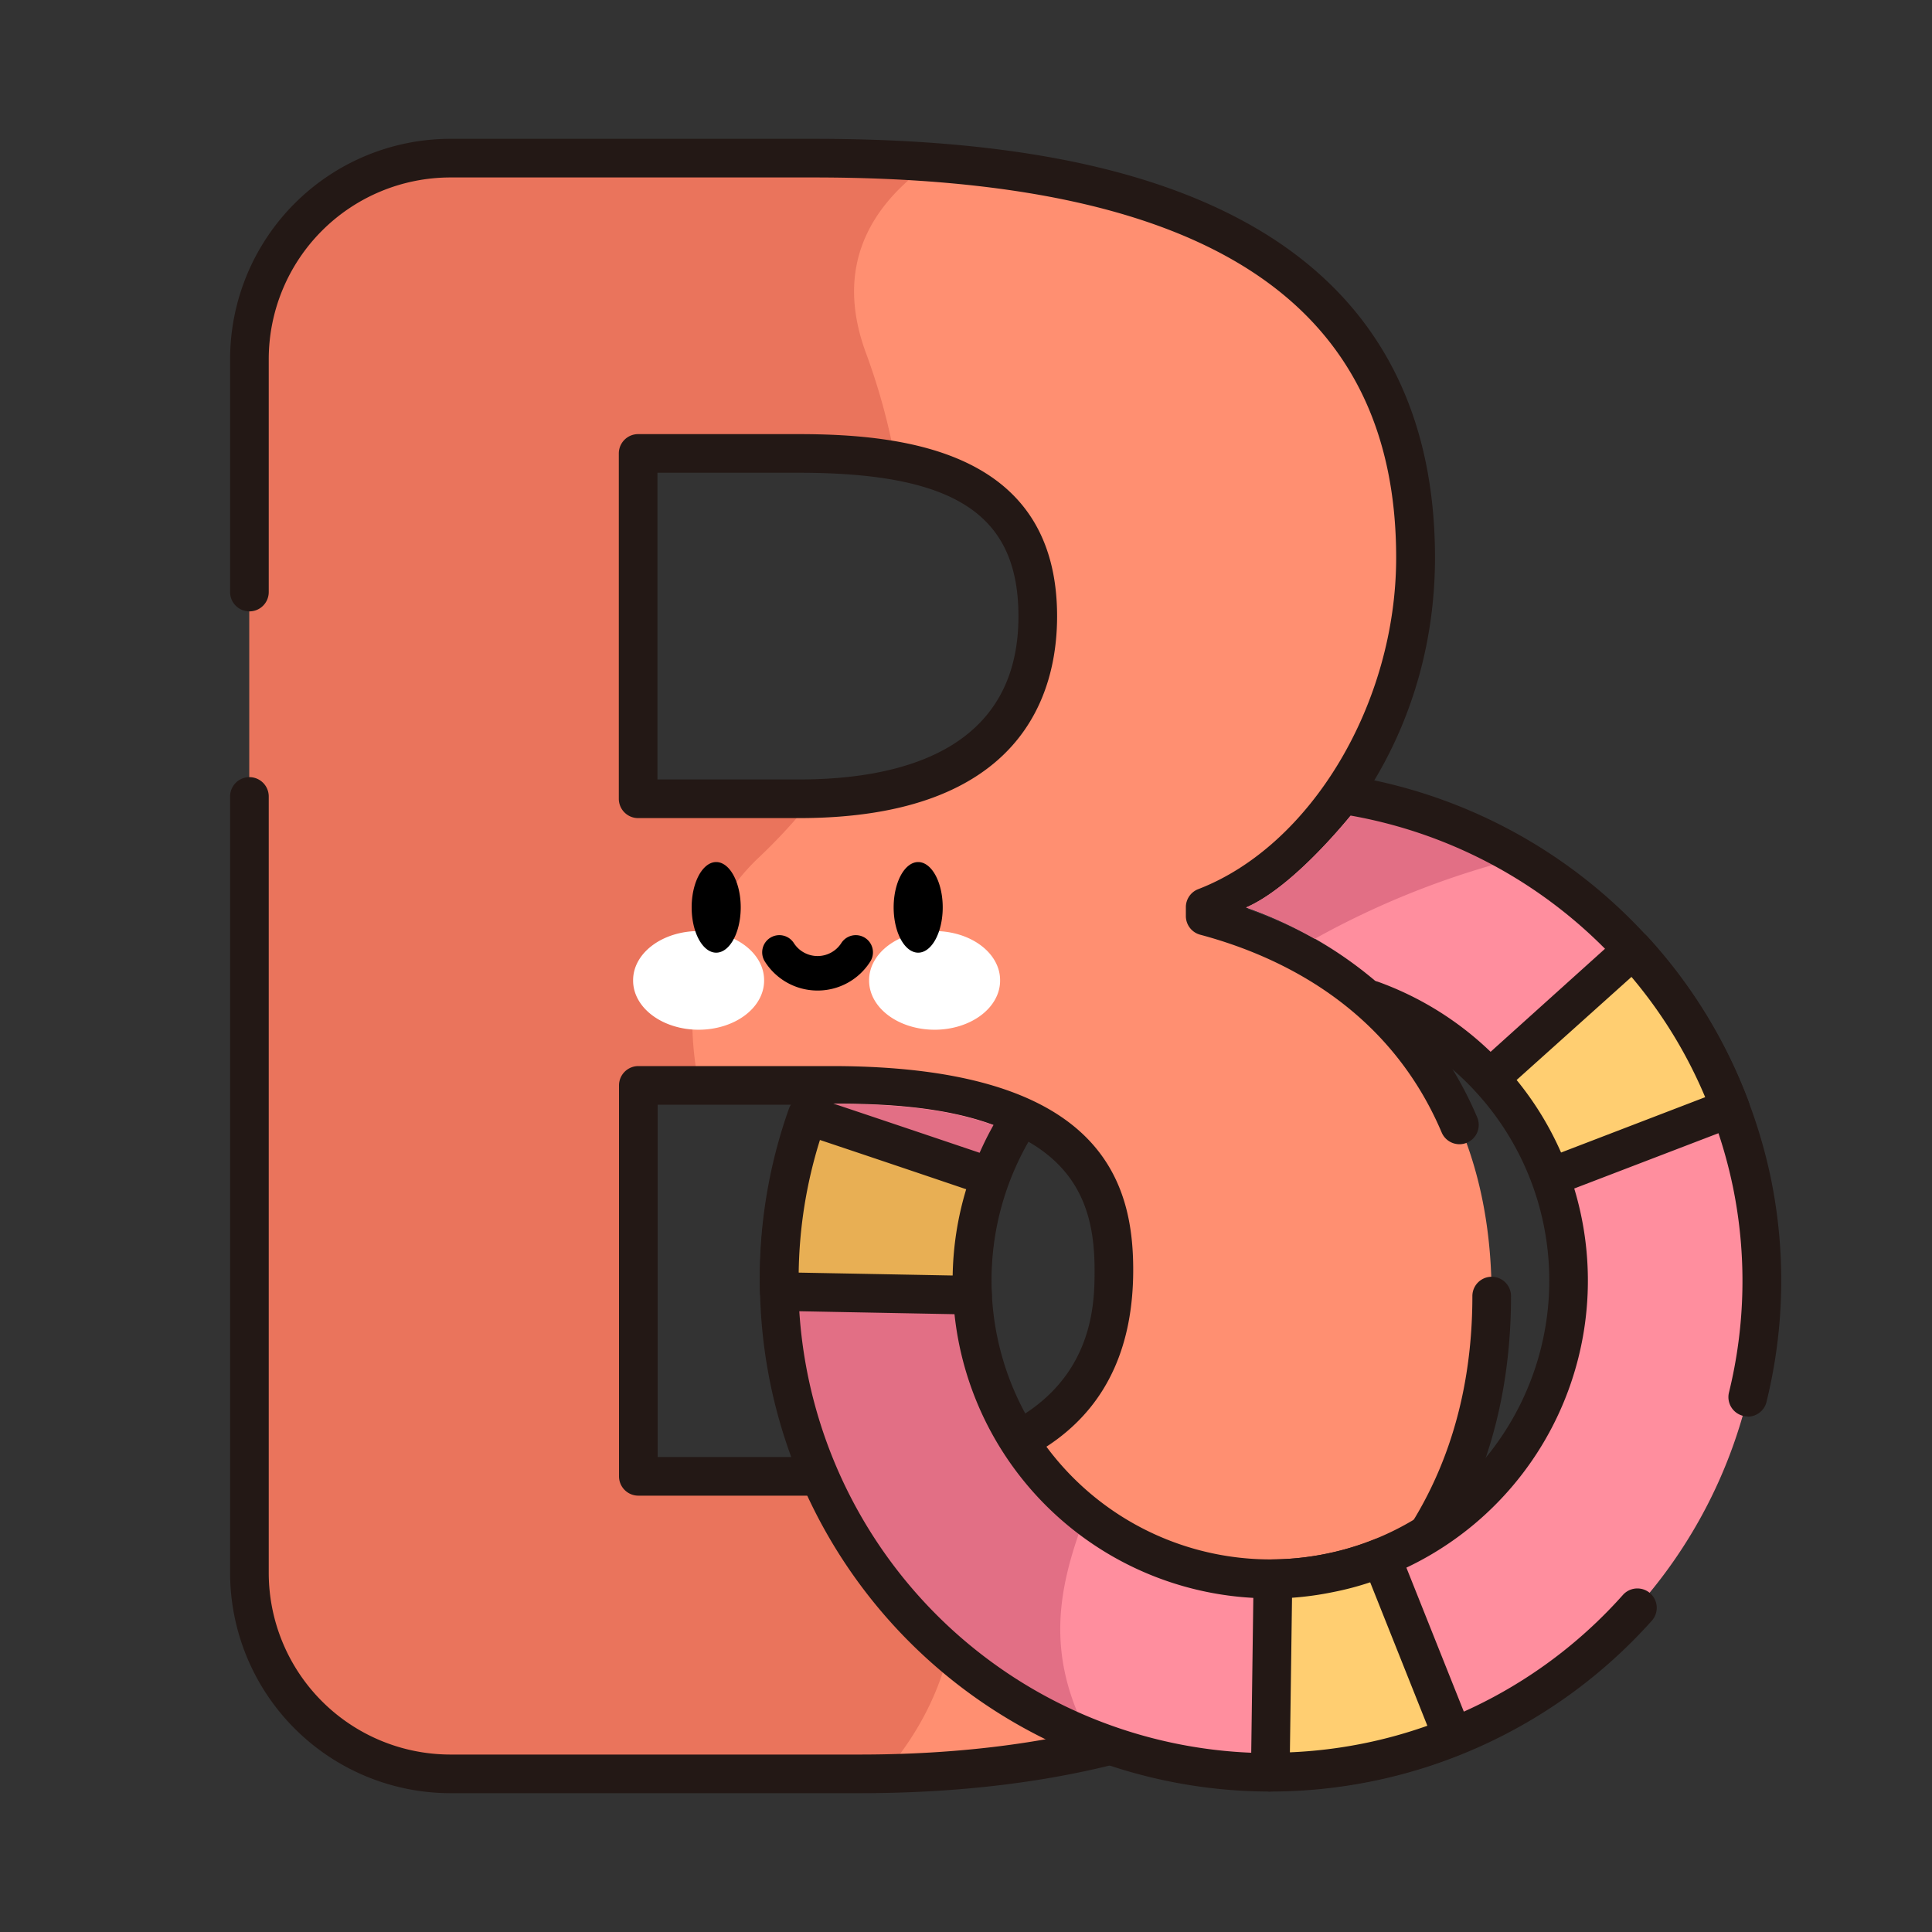 <?xml version="1.0" standalone="no"?><!DOCTYPE svg PUBLIC "-//W3C//DTD SVG 1.1//EN" "http://www.w3.org/Graphics/SVG/1.1/DTD/svg11.dtd"><svg t="1741627868626" class="icon" viewBox="0 0 1024 1024" version="1.1" xmlns="http://www.w3.org/2000/svg" p-id="3940" width="56" height="56" xmlns:xlink="http://www.w3.org/1999/xlink"><rect x="0" y="0" width="1024" height="1024" fill="#333333" stroke="none"/><path d="M132.198 190.31a106.496 106.496 0 0 1 106.496-106.496h192.768c177.254 0 318.874 47.206 318.874 211.763 0 75.981-42.598 158.72-111.667 185.344v4.608c86.323 23.04 151.91 87.501 151.91 201.421 0 174.95-148.48 253.235-334.95 253.235H238.694a106.496 106.496 0 0 1-106.496-106.496zM423.424 423.373c87.45 0 126.618-37.99 126.618-96.717 0-60.979-40.294-86.323-126.618-86.323H338.227v183.04z m17.254 359.117c98.97 0 149.658-35.84 149.658-109.363 0-70.195-49.51-97.843-149.658-97.843h-102.4v207.206z" fill="#FF8F71" p-id="3941"></path><path d="M468.736 940.032c46.643-54.221 44.186-113.971 26.01-161.997a303.309 303.309 0 0 1-54.067 4.454h-102.4v-207.206h32.205c-8.55-42.701-2.97-87.91 31.642-120.73a296.96 296.96 0 0 0 28.774-31.386H338.227V240.333H423.424a289.382 289.382 0 0 1 51.2 4.045 342.272 342.272 0 0 0-15.821-57.754c-17.306-47.462 4.454-79.462 34.918-100.659q-30.106-2.15-62.106-2.15H238.694a106.496 106.496 0 0 0-106.496 106.496v643.379a106.496 106.496 0 0 0 106.496 106.496H455.68c4.352 0 8.704-0.051 13.056-0.154z" fill="#EA745C" p-id="3942"></path><path d="M455.68 950.426H238.694a116.89 116.89 0 0 1-116.736-116.736V422.144a10.24 10.24 0 0 1 20.48 0v411.546a96.358 96.358 0 0 0 96.256 96.256H455.68c203.315 0 324.71-90.829 324.71-242.995a10.24 10.24 0 0 1 20.48 0c-0.051 164.966-129.075 263.475-345.19 263.475z m-14.95-157.696h-102.4a10.24 10.24 0 0 1-10.24-10.24v-207.206a10.24 10.24 0 0 1 10.24-10.24h102.4c143.36 0 159.898 61.44 159.898 108.083-0.051 79.514-53.862 119.603-159.949 119.603z m-92.16-20.48h92.16c139.418 0 139.418-74.598 139.418-99.123 0-43.315-16.589-87.603-139.418-87.603h-92.16z m424.96-165.786a10.24 10.24 0 0 1-9.421-6.246c-27.955-65.843-85.094-93.338-128-104.806a10.24 10.24 0 0 1-7.578-9.882v-4.608a10.24 10.24 0 0 1 6.349-9.574c59.904-22.938 105.114-98.509 105.114-175.77 0-135.629-100.966-201.523-308.634-201.523H238.694a96.358 96.358 0 0 0-96.256 96.256v123.494a10.24 10.24 0 0 1-20.48 0V190.31a116.89 116.89 0 0 1 116.736-116.736h192.768c100.966 0 176.486 14.848 230.912 45.466 65.126 36.659 98.202 96.051 98.202 176.538 0 87.859-47.616 156.467-99.686 186.061 57.856 20.48 99.84 58.214 122.061 110.592a10.24 10.24 0 0 1-5.427 13.414 10.24 10.24 0 0 1-3.994 0.819zM423.424 433.613H338.227a10.24 10.24 0 0 1-10.24-10.24V240.333a10.24 10.24 0 0 1 10.24-10.24H423.424c58.726 0 136.858 10.24 136.858 96.563 0 39.936-17.562 106.957-136.858 106.957z m-74.957-20.48H423.424c53.094 0 116.378-15.002 116.378-86.477 0-54.016-33.741-76.083-116.378-76.083H348.467z" fill="#231815" p-id="3943"></path><path d="M928.563 627.098a260.506 260.506 0 0 0-210.432-204.8l2.15 4.506s-32.307 42.24-59.802 54.17a213.862 213.862 0 0 1 76.8 46.387l-7.987 3.686a158.157 158.157 0 1 1-193.126 69.274c-25.088-12.032-57.907-15.36-92.16-15.36h-13.517a260.352 260.352 0 1 0 498.074 41.882z" fill="#FF8E9E" p-id="3944"></path><path d="M577.382 920.883c-23.962-44.595-16.282-80.282-2.048-117.76a157.901 157.901 0 0 1-39.117-202.598c-25.088-12.032-57.907-15.36-92.16-15.36h-13.568a260.198 260.198 0 0 0 146.893 335.667zM720.282 426.906s-32.307 42.138-59.802 54.067a228.813 228.813 0 0 1 36.352 16.64 445.44 445.44 0 0 1 108.749-43.008 260.813 260.813 0 0 0-87.04-32.205z" fill="#E26F85" p-id="3945"></path><path d="M673.28 949.555a270.643 270.643 0 0 1-249.498-375.194 10.24 10.24 0 1 1 18.842 7.885A250.163 250.163 0 0 0 860.16 845.363a10.24 10.24 0 0 1 15.36 13.619 271.36 271.36 0 0 1-202.086 90.573z m0-102.4a168.346 168.346 0 0 1-141.773-259.072 10.24 10.24 0 1 1 17.254 11.059 147.814 147.814 0 1 0 174.848-59.443 10.24 10.24 0 1 1 7.014-19.251 168.397 168.397 0 0 1-57.344 326.707z m253.082-96.41a10.24 10.24 0 0 1-2.458-0.307 10.24 10.24 0 0 1-7.526-12.339 248.013 248.013 0 0 0 2.099-109.056 251.802 251.802 0 0 0-203.418-196.915l-3.533-0.563a10.24 10.24 0 0 1 3.123-20.48l3.84 0.614a272.435 272.435 0 0 1 220.16 213.094 268.954 268.954 0 0 1-2.253 117.76 10.24 10.24 0 0 1-9.984 8.294z" fill="#231815" p-id="3946"></path><path d="M769.946 920.678L732.16 825.702a153.6 153.6 0 0 1-27.238 8.141 159.539 159.539 0 0 1-30.106 3.174l-1.434 102.4a262.605 262.605 0 0 0 96.666-18.637z" fill="#FFCE71" p-id="3947"></path><path d="M413.133 684.544l102.4 1.946a156.774 156.774 0 0 1 9.728-62.618c-35.021-11.827-70.656-23.808-96.973-32.563a257.331 257.331 0 0 0-15.155 93.235z" fill="#E8AF54" p-id="3948"></path><path d="M865.587 503.245l-76.083 68.301a157.491 157.491 0 0 1 32.154 52.48l95.488-36.608a258.406 258.406 0 0 0-51.558-84.173z" fill="#FFCE71" p-id="3949"></path><path d="M673.28 949.555a10.24 10.24 0 0 1-7.27-3.072 10.24 10.24 0 0 1-2.97-7.322l1.382-102.4a10.24 10.24 0 0 1 10.24-10.24 147.661 147.661 0 0 0 28.16-2.97 145.306 145.306 0 0 0 25.6-7.629 10.24 10.24 0 0 1 13.312 5.734l37.888 94.976a10.24 10.24 0 0 1 0 7.834 10.24 10.24 0 0 1-5.632 5.427 266.24 266.24 0 0 1-46.541 13.926 269.056 269.056 0 0 1-53.914 5.478z m11.52-102.707l-1.126 81.92a250.419 250.419 0 0 0 39.475-4.813 247.296 247.296 0 0 0 33.382-9.267l-30.31-76.032a156.774 156.774 0 0 1-19.354 5.12 166.861 166.861 0 0 1-22.067 3.072zM515.43 696.73l-102.4-1.946a10.24 10.24 0 0 1-10.24-10.24 268.442 268.442 0 0 1 15.36-96.922 10.24 10.24 0 0 1 12.902-6.246c26.317 8.755 62.003 20.787 97.024 32.614a10.24 10.24 0 0 1 5.939 5.12 10.24 10.24 0 0 1 0.358 7.987 145.715 145.715 0 0 0-8.704 58.982 10.24 10.24 0 0 1-2.918 7.629 10.24 10.24 0 0 1-7.322 3.021z m-92.16-22.221l81.664 1.536a167.117 167.117 0 0 1 7.168-45.722c-27.648-9.37-55.142-18.637-77.517-26.112a245.76 245.76 0 0 0-11.264 70.298zM821.658 634.266a10.24 10.24 0 0 1-4.198-0.922 10.24 10.24 0 0 1-5.12-5.786 146.125 146.125 0 0 0-30.106-49.05 10.24 10.24 0 0 1 0.666-14.592l75.827-68.301a10.24 10.24 0 0 1 14.387 0.717A266.701 266.701 0 0 1 926.72 583.68a10.24 10.24 0 0 1-5.888 13.107l-95.488 36.608a10.24 10.24 0 0 1-3.686 0.87zM803.84 572.416a166.4 166.4 0 0 1 23.552 38.451l76.39-29.338a246.426 246.426 0 0 0-39.066-63.744z" fill="#231815" p-id="3950"></path><path d="M335.565 519.629a34.714 26.01 0 1 0 69.427 0 34.714 26.01 0 1 0-69.427 0Z" fill="#FFFFFF" p-id="3951"></path><path d="M460.646 519.629a34.714 26.01 0 1 0 69.427 0 34.714 26.01 0 1 0-69.427 0Z" fill="#FFFFFF" p-id="3952"></path><path d="M366.592 480.922a24.013 13.005 90 1 0 26.01 0 24.013 13.005 90 1 0-26.01 0Z" p-id="3953"></path><path d="M473.651 480.922a24.013 13.005 90 1 0 26.01 0 24.013 13.005 90 1 0-26.01 0Z" p-id="3954"></path><path d="M433.152 525.005a32.973 32.973 0 0 1-27.75-15.36 9.011 9.011 0 1 1 15.36-9.779 14.95 14.95 0 0 0 25.139 0 9.011 9.011 0 1 1 15.36 9.779 32.973 32.973 0 0 1-28.109 15.36z" p-id="3955"></path></svg>